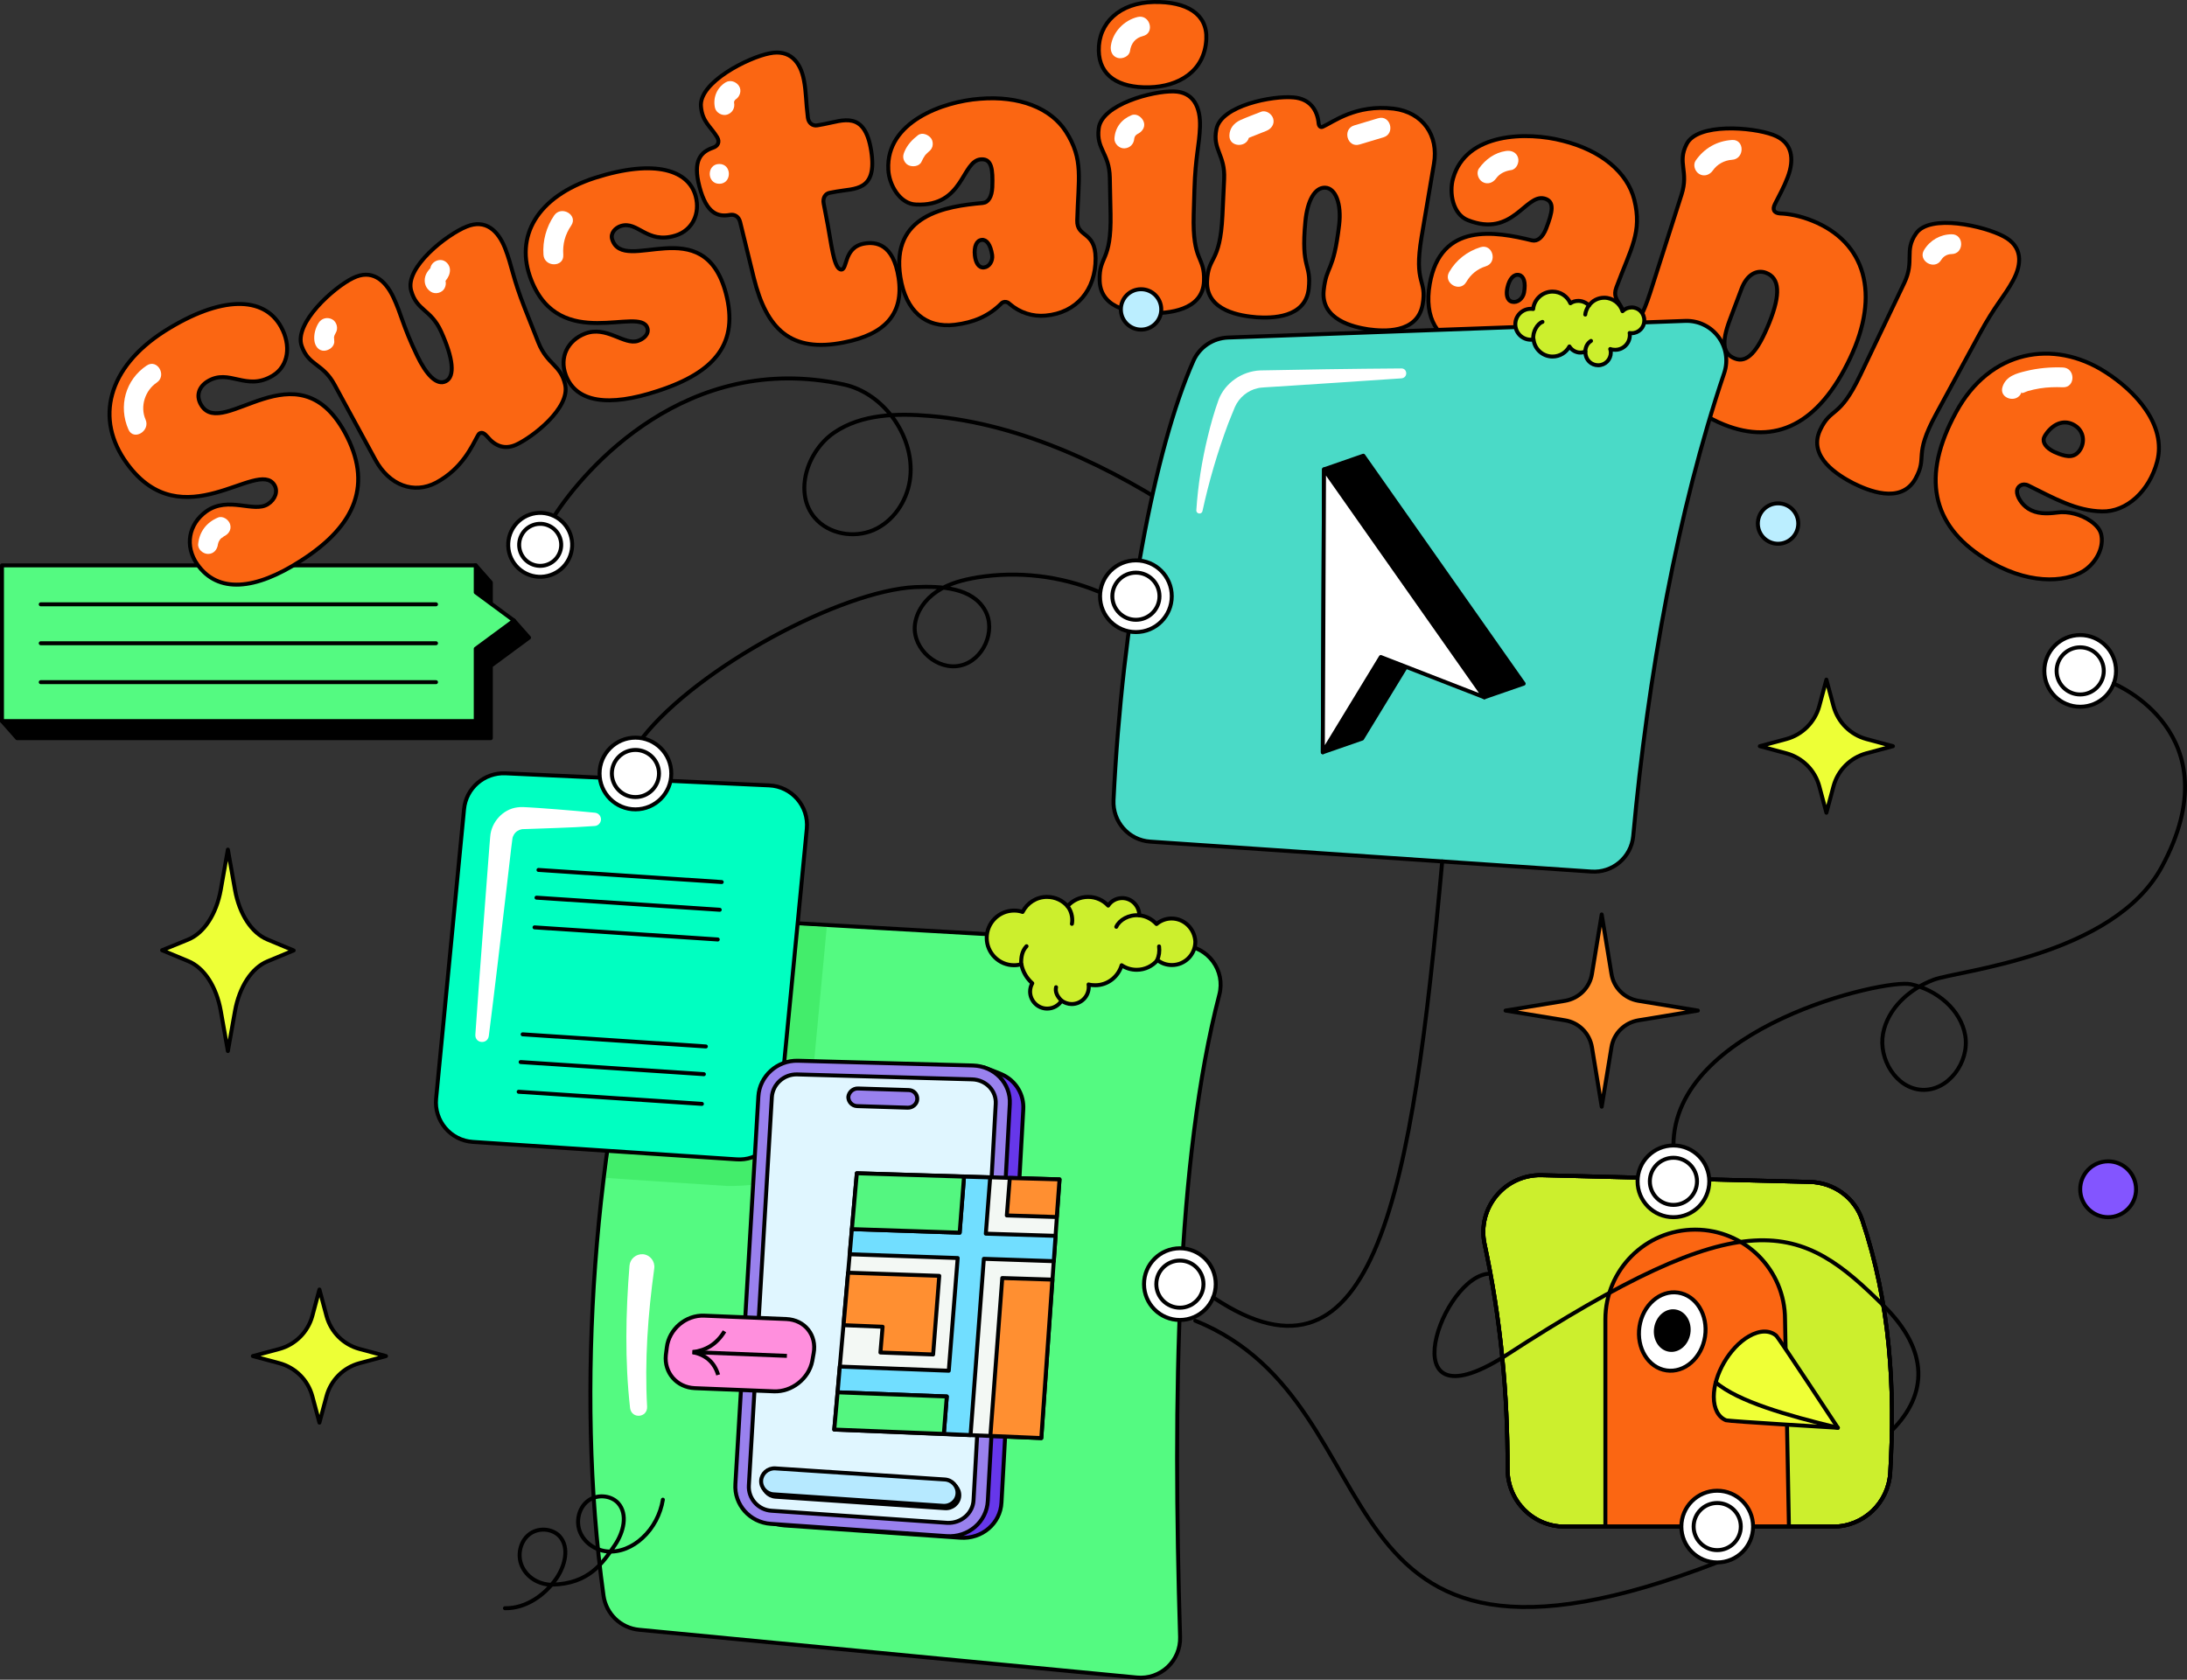<svg viewBox="0 0 1103.821 848.016" xmlns="http://www.w3.org/2000/svg"><rect x="0" y="0" width="1103.821" height="848.016" fill="#333333" stroke="none"/><path d="m267.01 321.918-7.61-8.62-11.67-5.61v-13.62l-7.61-8.63-239.12 78.61 7.62 8.62h239.11v-36.52l19.28-14.23z" stroke="#000" stroke-linecap="round" stroke-linejoin="round" stroke-width="2"></path><path d="m259.4 313.298-19.28-14.23v-13.63h-239.12v78.61h239.12v-36.52z" fill="#54fa81" stroke="#000" stroke-linecap="round" stroke-linejoin="round" stroke-width="2"></path><path d="m20.56 305.098h199.5" fill="none" stroke="#000" stroke-linecap="round" stroke-linejoin="round" stroke-width="2"></path><path d="m20.56 324.749h199.5" fill="none" stroke="#000" stroke-linecap="round" stroke-linejoin="round" stroke-width="2"></path><path d="m20.56 344.398h199.5" fill="none" stroke="#000" stroke-linecap="round" stroke-linejoin="round" stroke-width="2"></path><path d="m279.663 260.635c15.288-23.895 67.067-83.684 146.172-66.532 20.905 4.515 36.672 27.549 33.355 48.64-1.678 10.586-8.426 20.59-18.348 24.886-9.883 4.216-22.508 2.043-29.537-6.134-10.826-12.601-4.001-33.771 9.772-43.135 13.774-9.364 31.714-9.761 48.278-8.349 46.46 3.954 92.083 25.941 130.81 51.912" fill="none" stroke="#000" stroke-linecap="round" stroke-linejoin="round" stroke-width="2"></path><path d="m151.838 283.114c-23.103 14.911-41.88 16.524-52.234 1.839-6.466-9.152-4.528-20.309 4.531-26.788 11.174-7.893 23.948.952 31.091-3.652 3.732-2.389 5.193-6.549 3.215-9.72-8.454-13.416-46.214 27.611-74.275-10.67-16.603-22.599-9.771-48.653 18.91-66.957 28.351-17.922 50.136-17.884 58.799-2.102 5.055 9.127 3.946 19.615-4.204 24.587-13.523 8.186-21.919-3.927-32.972 2.938-4.677 2.939-5.863 7.689-2.988 12.152 10.857 17.158 48.085-30.502 72.325 13.556 14.068 25.844 5.936 46.856-22.198 64.816z" fill="#fb6612" stroke="#000" stroke-linecap="round" stroke-linejoin="round" stroke-width="2"></path><path d="m220.199 243.636c-11.368 6.016-23.681 1.37-30.692-11.399-6.89-12.672-13.78-25.343-20.67-38.015-5.9-10.905-13.002-9.472-16.526-19.427-4.248-11.486 16.252-29.806 25.895-34.431 9.245-4.571 16.072.727 20.28 9.603 4.053 8.526 4.725 14.308 12.04 29.562 4.6 9.576 9.894 15.315 14.541 12.918 4.645-2.39 3.739-11.477-2.446-25.089-5.12-11.292-12.254-10.388-15.083-20.558-3.447-11.746 18.093-28.493 27.966-32.403 9.475-3.885 15.889 1.891 19.468 11.036 3.448 8.788 3.726 14.599 9.959 30.326 2.244 5.67 4.487 11.341 6.731 17.01 4.58 11.505 11.309 11.198 13.597 21.499 2.604 11.76-16.416 26.456-24.82 30.288-5.799 2.553-10.575.638-14.46-4.077-1.47-1.708-2.597-2.271-3.741-1.744-.429.198-.777.574-1.039 1.131-3.024 5.536-7.895 16.671-20.999 23.768z" fill="#fb6612" stroke="#000" stroke-linecap="round" stroke-linejoin="round" stroke-width="2"></path><path d="m331.965 197.38c-24.814 8.199-41.297 5.836-46.423-8.074-3.278-8.85.864-17.435 9.776-20.882 10.912-4.141 19.639 6.005 26.677 3.661 2.708-.897 5.757-3.325 4.738-6.509-3.651-11.211-44.153 12.653-58.593-24.159-8.69-22.079 3.052-42.148 32.031-51.596 30.797-9.852 47.585-3.689 50.98 9.341 2.264 8.563-1.509 17.074-10.261 19.776-14.507 4.42-18.889-7.535-27.5-4.851-2.755.873-5.439 3.606-4.399 6.784 5.761 18.177 46.232-15.262 57.436 27.35 6.368 24.674-4.853 39.564-34.463 49.157z" fill="#fb6612" stroke="#000" stroke-linecap="round" stroke-linejoin="round" stroke-width="2"></path><path d="m418.762 97.34c-2.297.43-3.566 2.675-3.044 5.38.692 3.606 1.385 7.211 2.077 10.817 1.698 8.887 2.952 21.262 6.255 22.435 3.999 1.466 1.16-11.066 12.15-12.984 5.571-.973 14.689-.207 17.346 17.304 2.679 17.947-6.616 28.508-27.613 32.575-26.885 5.396-39.061-6.807-45.449-32.482-2.307-9.425-4.613-18.85-6.92-28.275-.653-2.676-2.696-3.998-5.018-3.623-6.093 1.112-11.855-.414-15.486-14.101-3.579-13.498.722-17.692 6.836-19.826 2.483-.821 3.417-2.871 2.128-5.187-3.366-5.657-7.526-7.655-8.239-15.587-1.143-12.197 23.885-24.794 34.634-26.856 10.334-2.111 15.611 4.347 17.354 13.614 1.173 6.184.973 10.825 1.979 18.844.349 2.737 2.425 4.338 4.81 3.895 1.137-.212 2.274-.422 3.412-.63 9.366-1.735 20.507-7.097 23.738 13.51 3.228 20.588-8.462 18.866-17.505 20.541-1.149.21-2.297.421-3.444.637z" fill="#fb6612" stroke="#000" stroke-linecap="round" stroke-linejoin="round" stroke-width="2"></path><path d="m507.143 152.416c-.764.07-1.358.318-1.916.963-6.354 6.309-13.926 9.452-23.276 10.591-14.71 1.813-24.814-6.895-27.499-24.016-5.016-31.55 22.98-35.83 41.532-37.464 2.922-.281 4.621-3.2 4.856-7.961.34-9.11-.28-14.399-5.646-14.093-9.945.646-8.572 23.999-32.905 22.814-8.124-.275-13.611-9.959-13.94-17.673-1.236-23.991 27.619-34.348 46.199-35.7 19.917-1.645 35.797 4.668 43.418 16.528 9.079 14.18 6.272 23.563 5.728 44.835-.274 8.853 9.181 5.172 9.271 19.156.095 15.954-9.585 27.564-25.239 28.939-6.5.606-13.029-1.448-18.189-5.94-.678-.732-1.63-1.046-2.395-.977zm-11.603-31.306c-2.706.27-3.986 3.373-3.512 7.87.35 3.326 1.773 6.338 4.584 6.056 2.652-.265 4.586-3.209 4.137-6.328-.809-5.257-2.822-7.836-5.209-7.598z" fill="#fb6612" stroke="#000" stroke-linecap="round" stroke-linejoin="round" stroke-width="2"></path><path d="m554.55 64.829c1.443-12.142 27.347-18.975 37.804-18.672 10.073.178 13.631 8.011 13.303 17.828-.306 9.435-2.319 14.883-2.811 31.792-.122 4.128-.244 8.257-.366 12.385-.711 24.763 5.695 20.649 5.199 33.823-.634 15.085-18.527 16.131-26.404 16.169-7.876-.11-25.759-1.32-26.255-16.408-.376-13.18 5.992-9.004 5.506-33.775-.125-6.096-.25-12.193-.374-18.288-.229-12.393-7.001-14.397-5.601-24.854zm27.804-63.819c16.601-.302 27.146 6.05 26.488 18.802-.801 16.31-14.079 23.892-28.785 24.262-15.756.364-25.291-5.988-25.476-18.595-.235-13.942 10.606-24.149 27.773-24.468z" fill="#fb6612" stroke="#000" stroke-linecap="round" stroke-linejoin="round" stroke-width="2"></path><path d="m703.44 54.846c14.704 1.881 22.794 13.494 20.306 27.821-2.078 12.282-4.155 24.565-6.233 36.847-4.111 24.429 2.819 21.24.515 34.22-2.702 14.858-19.873 13.551-27.392 12.532-7.353-1.133-24.166-4.743-22.535-19.754 1.478-13.096 4.877-8.35 7.792-32.956 1.264-10.546-1.775-18.635-7.088-18.806-5.143-.151-8.927 6.407-9.941 16.978-2.382 24.662 3.042 20.86 1.681 33.968-1.624 15.014-18.809 14.949-26.22 14.485-7.856-.639-25.62-3.048-25.099-18.135.511-13.174 6.585-8.581 7.768-33.328.286-6.091.572-12.182.858-18.272.606-12.383-6.015-14.831-3.916-25.174 2.256-12.017 28.569-17.097 38.99-16.089 7.961.669 11.978 6.026 12.628 13.201.205 1.403.995 2.076 2.075 1.592 5.167-2.213 16.428-11.425 35.809-9.128z" fill="#fb6612" stroke="#000" stroke-linecap="round" stroke-linejoin="round" stroke-width="2"></path><path d="m767.619 172.219c-.749-.184-1.397-.138-2.135.29-8.088 3.911-16.306 4.431-25.551 2.487-14.55-3.039-21.3-14.543-18.31-31.611 5.444-31.481 33.363-26.492 51.547-22.026 2.872.68 5.433-1.529 7.199-5.959 3.275-8.509 4.398-13.714-.806-15.165-9.664-2.609-15.936 19.929-38.639 10.944-7.616-2.885-9.681-13.82-7.499-21.227 6.58-23.107 37.291-23.589 55.418-18.844 19.483 4.897 32.591 16.041 36.022 29.744 4.071 16.375-1.647 24.337-9.061 44.287-3.132 8.286 7.093 7.886 2.649 21.148-5.081 15.128-18.099 22.946-33.468 19.158-6.394-1.539-11.945-5.604-15.402-11.526-.409-.912-1.213-1.518-1.964-1.701zm-.899-33.384c-2.66-.621-4.882 1.9-5.887 6.31-.745 3.26-.366 6.573 2.395 7.215 2.608.609 5.402-1.552 5.985-4.648.933-5.239-.147-8.328-2.494-8.878z" fill="#fb6612" stroke="#000" stroke-linecap="round" stroke-linejoin="round" stroke-width="2"></path><path d="m833.053 200.614c-7.241-2.531-20.754-8.467-16.318-22.916 3.91-12.593 8.646-6.562 16.211-30.155 5.25-16.425 10.5-32.85 15.75-49.275 3.798-11.804-2.274-15.987 2.516-25.405 5.376-11.002 33.302-8.687 43.601-4.816 9.956 3.611 10.969 12.25 7.47 21.429-1.953 5.151-4.15 8.944-6.449 13.544-1.507 3.006-.216 4.54 2.52 4.743 4.258.157 9.94 1.091 16.476 3.732 26.668 10.825 34.344 36.862 18.949 69.332-15.846 33.499-37.697 43.977-63.659 33.532-8.301-3.316-14.214-7.644-18.571-12.393-1.036-1.221-2.852-1.674-4.562-1.036-3.991 1.487-8.561 1.526-13.933-.314zm42.608-19.593c6.113 2.387 11.359-3.326 17.326-18.101 5.822-14.403 5.24-22.507-1.572-25.157-4.749-1.842-9.764.901-12.455 8.083-1.964 5.216-3.927 10.432-5.891 15.648-4.285 11.423-3.53 17.149 2.592 19.527z" fill="#fb6612" stroke="#000" stroke-linecap="round" stroke-linejoin="round" stroke-width="2"></path><path d="m977.196 209.071c-11.788 21.79-4.051 21.097-10.43 32.634-7.368 13.174-24.272 5.797-31.501 2.199-7.174-3.744-22.978-13.039-16.644-26.74 5.581-11.947 9.524-5.294 20.217-27.645 7.428-15.561 14.856-31.123 22.283-46.684 5.363-11.181-.163-16.184 5.877-24.86 6.835-10.166 34.494-3.926 44.311 1.396 9.501 5.003 9.38 13.734 4.663 22.349-4.523 8.287-8.887 12.183-16.939 27.059-7.279 13.43-14.559 26.86-21.838 40.291z" fill="#fb6612" stroke="#000" stroke-linecap="round" stroke-linejoin="round" stroke-width="2"></path><path d="m1018.024 247.805c-.242 2.867 2.448 6.903 5.619 8.96 4.277 2.769 9.466 2.667 14.506 2.019 5.776-.869 12.41 1.035 17.09 4.313 2.89 2.02 5.044 4.515 5.421 7.446 1.077 6.58-3.008 13.829-9.043 17.718-9.397 5.897-28.756 7.238-50.168-6.484-26.401-16.754-31.947-41.138-14.198-73.696 17.144-31.625 49.354-36.935 75.245-20.339 15.231 9.651 31.143 26.75 26.251 45.338-3.93 14.878-15.44 25.43-27.812 25.121-13.044-.269-24.066-6.564-37.27-13.11-3.021-1.453-5.433.521-5.641 2.713zm14.111-27.838c-1.667 2.669-.086 5.28 2.933 7.202 1.151.733 2.548 1.397 4.196 1.988 4.119 1.485 8.133 2.242 10.873-2.547 2.2-3.964 1.515-9.604-3.792-12.309-5.31-2.698-10.777.163-14.21 5.665z" fill="#fb6612" stroke="#000" stroke-linecap="round" stroke-linejoin="round" stroke-width="2"></path><path d="m74.039 184.544c-10.752 7.198-14.373 20.546-9.213 32.299 2.581 5.879 11.2.795 8.635-5.047-2.875-6.547-.228-14.698 5.625-18.617 5.322-3.562.321-12.229-5.047-8.635z" fill="#fff"></path><path d="m167.655 161.225c-2.464-1.301-5.35-.571-6.841 1.794-1.66 2.634-2.524 5.951-2.127 9.056.331 2.584 2.062 5.131 5 5 2.424-.109 5.356-2.221 5-5-.073-.574-.065-1.131-.097-1.705-.004-.078-.01-.135-.015-.183.016-.049.033-.107.053-.182.082-.3.17-.591.259-.883-.014.163.444-.87.561-1.055 1.397-2.216.539-5.608-1.794-6.841z" fill="#fff"></path><path d="m116.173 264.788c-.644-2.343-3.646-4.547-6.15-3.492-5.791 2.439-9.355 7.089-10.008 13.372-.279 2.69 2.498 5 5 5 2.936 0 4.72-2.302 5-5-.008.079-.015.135-.02.18.013-.076.035-.179.068-.292-.006.022.178-.595.229-.809.079-.167.201-.439.227-.486.173-.318.366-.628.574-.927.057-.067.136-.159.209-.229.234-.226.458-.459.699-.678-.674.611 1.539-.85.681-.488 2.487-1.048 4.274-3.305 3.492-6.151z" fill="#fff"></path><path d="m109.994 274.848c-.023.129-.021.169 0 0z" fill="#fff"></path><path d="m227.107 136.264c-.01-2.615-2.292-5.122-5-5-2.425.108-4.521 1.8-4.918 4.174-.19.205-.384.407-.563.621-.88 1.044-1.597 2.131-1.977 3.466-.869 3.055.163 6.115 2.886 7.819 2.22 1.39 5.605.544 6.841-1.794.641-1.213.785-2.534.486-3.74 1.335-1.63 2.253-3.362 2.244-5.546z" fill="#fff"></path><path d="m279.666 108.812c-3.967 5.818-5.857 12.802-5.366 19.827.446 6.384 10.45 6.433 10 0-.382-5.466.911-10.249 4.001-14.78 3.635-5.331-5.027-10.339-8.635-5.047z" fill="#fff"></path><path d="m373.002 43.421c-1.433-2.223-4.467-3.274-6.841-1.794-4.391 2.739-6.385 7.723-5.315 12.75.546 2.562 3.686 4.29 6.151 3.492 2.672-.865 4.038-3.35 3.504-6.058-.005-.142.002-.284.007-.426.008-.037.015-.071.025-.116.028-.084.042-.13.059-.187.29-.429.758-1.008.119-.361.123-.139.258-.265.392-.392.037-.024.058-.036.105-.067 2.218-1.383 3.286-4.526 1.794-6.841z" fill="#fff"></path><path d="m363.05 82.787c-6.435 0-6.445 10 0 10 6.435 0 6.445-10 0-10z" fill="#fff"></path><path d="m470.112 70.086c-1.315-2.04-4.624-3.5-6.841-1.794-2.868 2.208-5.306 4.815-6.739 8.191-.548 1.292-.894 2.437-.504 3.853.319 1.16 1.216 2.417 2.298 2.988 2.142 1.132 5.75.777 6.841-1.794.471-1.108 1.06-2.105 1.727-3.099.02-.022.025-.03.049-.056.184-.202.362-.408.551-.605.236-.247.482-.483.734-.712.164-.149.923-.771.091-.131 1.08-.832 1.92-1.616 2.298-2.988.33-1.197.181-2.791-.504-3.853z" fill="#fff"></path><path d="m574.182 8.578c-6.792 1.636-12.524 7.532-13.497 14.531-.372 2.671.649 5.369 3.492 6.15 2.337.643 5.776-.8 6.15-3.492.541-3.887 2.76-6.643 6.513-7.546 6.254-1.506 3.605-11.151-2.658-9.643z" fill="#fff"></path><path d="m573.501 68.085c.027-.025.06-.057.096-.093-.002.001-.004.003-.006.005-.03.03-.06.059-.09.088z" fill="#fff"></path><path d="m577.304 61.628c-.755-2.334-3.554-4.542-6.15-3.492-5.07 2.049-8.334 6.236-8.67 11.769-.159 2.616 2.414 5.116 5 5 2.833-.127 4.811-2.182 4.996-4.966.077-.239.149-.511.203-.753.147-.217.299-.479.426-.714l.007-.007c.127-.127.257-.253.386-.379-.188.172-.155.087.09-.088.028-.028.058-.056.085-.084-.03.032-.053.054-.079.08.05-.036.106-.073.173-.114.223-.136 1.066-.514.041-.1 2.416-.976 4.391-3.375 3.492-6.15z" fill="#fff"></path><path d="m642.623 59.931c-.655-2.384-3.627-4.498-6.15-3.492-3.477 1.386-7.048 2.646-10.452 4.204-3.199 1.464-5.405 4.089-5.521 7.694-.191 5.966 8.38 6.392 9.8 1.304l.458-.231c.823-.386 1.71-.673 2.556-1.01l5.816-2.318c2.507-1 4.265-3.341 3.492-6.151z" fill="#fff"></path><path d="m695.59 59.693-12.087 3.623c-6.149 1.843-3.53 11.498 2.658 9.643l12.088-3.623c6.149-1.843 3.53-11.498-2.659-9.643z" fill="#fff"></path><path d="m766.221 79.717c-.787-2.862-3.469-3.893-6.15-3.492-5.641.842-10.341 4.234-13.59 8.81-1.564 2.203-.391 5.563 1.793 6.841 2.507 1.466 5.273.415 6.841-1.794 1.794-2.528 4.609-3.766 7.614-4.214 2.673-.399 4.146-3.772 3.492-6.15z" fill="#fff"></path><path d="m747.243 124.803c-6.691 2.063-12.293 6.438-15.805 12.512-3.226 5.582 5.412 10.623 8.635 5.047 2.214-3.831 5.585-6.608 9.828-7.916 6.131-1.89 3.516-11.546-2.658-9.643z" fill="#fff"></path><path d="m874.204 70.672c-7.579.463-14.01 4.135-18.339 10.354-1.544 2.217-.407 5.554 1.793 6.841 2.49 1.456 5.294.429 6.841-1.794 2.206-3.168 5.865-5.167 9.705-5.401 6.394-.391 6.438-10.394 0-10z" fill="#fff"></path><path d="m985.013 118.274c-5.731.055-10.913 3.028-13.886 7.919-3.352 5.514 5.293 10.545 8.635 5.047 1.153-1.898 3.08-2.945 5.251-2.966 6.431-.062 6.447-10.062 0-10z" fill="#fff"></path><path d="m1041.184 185.521c-6.268-.242-12.554.323-18.655 1.817-5.009 1.227-10.032 2.596-11.802 7.913-2.038 6.12 7.617 8.744 9.643 2.658-.43 1.292 2.279-.25 3.127-.486 1.963-.545 3.955-.995 5.965-1.323 3.888-.636 7.792-.731 11.721-.58 6.436.248 6.425-9.752 0-10z" fill="#fff"></path><path d="m279.702 260.555c-8.015-3.898-17.673-.559-21.571 7.456s-.56 17.673 7.456 21.571c8.015 3.898 17.673.559 21.571-7.456s.56-17.673-7.456-21.571z" fill="#fff" stroke="#000" stroke-linecap="round" stroke-linejoin="round" stroke-width="2"></path><path d="m277.285 265.526c-5.27-2.563-11.619-.368-14.182 4.902s-.368 11.619 4.902 14.182c5.27 2.563 11.619.368 14.182-4.902 2.563-5.27.368-11.619-4.902-14.182z" fill="#fff" stroke="#000" stroke-linecap="round" stroke-linejoin="round" stroke-width="2"></path><path d="m925.313 770.715h-135.7c-15.9 0-28.7-13-28.7-28.9.1-38.1-3.5-76-11.6-113.7-3.9-18.2 10.1-35.2 28.7-34.8l135.5 3.4c12 .3 22.6 7.9 26.4 19.3 14.1 41.9 16.7 84.6 14.1 127.7-1 15.1-13.5 27-28.7 27z" fill="#ccef2d" stroke="#000" stroke-linecap="round" stroke-linejoin="round" stroke-width="2"></path><path d="m902.894 770.143-1.956-104.008c0-25.05-20.307-45.337-45.337-45.337-25.05 0-45.337 20.307-45.337 45.337v104.008" fill="#fb6612" stroke="#000" stroke-linecap="round" stroke-linejoin="round" stroke-width="2"></path><path d="m860.568 674.735c1.632-10.844-4.452-20.75-13.591-22.126-9.141-1.376-17.874 6.299-19.506 17.143-1.632 10.843 4.454 20.751 13.593 22.126 9.139 1.378 17.872-6.297 19.504-17.143z" fill="#fff" stroke="#000" stroke-linecap="round" stroke-linejoin="round" stroke-width="2"></path><path d="m852.181 673.004c.805-5.349-2.197-10.236-6.704-10.915-4.509-.679-8.817 3.107-9.622 8.457-.805 5.349 2.197 10.236 6.704 10.913 4.509.68 8.817-3.107 9.622-8.455z" stroke="#000" stroke-linecap="round" stroke-linejoin="round" stroke-width="2"></path><path d="m864.985 705.19c0-11.211 7.926-24.865 17.679-30.512 5.626-3.244 10.636-3.121 13.88-.308 1.129.986 31.066 46.466 31.066 46.466s-55.152-3.285-56.425-3.778c-3.799-1.54-6.201-5.688-6.201-11.868z" fill="#efff36" stroke="#000" stroke-linecap="round" stroke-linejoin="round" stroke-width="2"></path><path d="m865.971 697.962c11.478 9.609 35.46 16.488 61.64 22.874" fill="none" stroke="#000" stroke-linecap="round" stroke-linejoin="round" stroke-width="2"></path><path d="m803.113 440.015-222.5-15.1c-10.9-.7-19.1-10-18.6-20.9 4.4-90.6 20.6-177.3 40.3-221.8 3.1-7 9.9-11.5 17.5-11.8l230.7-8.4c14-.5 24.2 13.1 19.7 26.4-23.4 69.1-38.5 152.8-45.9 233.7-1 10.7-10.4 18.7-21.2 17.9z" fill="#4adac7" stroke="#000" stroke-linecap="round" stroke-linejoin="round" stroke-width="2"></path><path d="m925.313 770.715h-135.7c-15.9 0-28.7-13-28.7-28.9.1-38.1-3.5-76-11.6-113.7-3.9-18.2 10.1-35.2 28.7-34.8l135.5 3.4c12 .3 22.6 7.9 26.4 19.3 14.1 41.9 16.7 84.6 14.1 127.7-1 15.1-13.5 27-28.7 27z" fill="none" stroke="#000" stroke-linecap="round" stroke-linejoin="round" stroke-width="2"></path><path d="m925.313 770.715h-135.7c-15.9 0-28.7-13-28.7-28.9.1-38.1-3.5-76-11.6-113.7-3.9-18.2 10.1-35.2 28.7-34.8l135.5 3.4c12 .3 22.6 7.9 26.4 19.3 14.1 41.9 16.7 84.6 14.1 127.7-1 15.1-13.5 27-28.7 27z" fill="none" stroke="#000" stroke-linecap="round" stroke-linejoin="round" stroke-width="2"></path><path d="m573.713 846.915-251.2-24.1c-9.2-.9-16.6-8-17.9-17.2-14.6-105.3-4.3-230.8 23.1-328 2.5-9.1 11-15.1 20.4-14.6l249.1 14.3c12.6.7 21.4 12.7 18.2 24.9-21.6 83.3-23.5 202.5-19.8 324.2.4 12.1-9.9 21.7-21.9 20.5z" fill="#54fa81" stroke="#000" stroke-linecap="round" stroke-linejoin="round" stroke-width="2"></path><path d="m595.513 666.415c9.996 0 18.1-8.104 18.1-18.1 0-9.996-8.104-18.1-18.1-18.1s-18.1 8.104-18.1 18.1c0 9.996 8.104 18.1 18.1 18.1z" fill="#fff" stroke="#000" stroke-linecap="round" stroke-linejoin="round" stroke-width="2"></path><path d="m595.513 660.215c6.572 0 11.9-5.328 11.9-11.9 0-6.572-5.328-11.9-11.9-11.9s-11.9 5.328-11.9 11.9c0 6.572 5.328 11.9 11.9 11.9z" fill="#fff" stroke="#000" stroke-linecap="round" stroke-linejoin="round" stroke-width="2"></path><path d="m1049.913 356.815c9.997 0 18.1-8.104 18.1-18.1s-8.103-18.1-18.1-18.1c-9.996 0-18.1 8.104-18.1 18.1s8.104 18.1 18.1 18.1z" fill="#fff" stroke="#000" stroke-linecap="round" stroke-linejoin="round" stroke-width="2"></path><path d="m1049.913 350.615c6.572 0 11.9-5.328 11.9-11.9s-5.328-11.9-11.9-11.9c-6.572 0-11.9 5.328-11.9 11.9s5.328 11.9 11.9 11.9z" fill="#fff" stroke="#000" stroke-linecap="round" stroke-linejoin="round" stroke-width="2"></path><path d="m573.313 319.115c9.996 0 18.1-8.104 18.1-18.1 0-9.997-8.104-18.1-18.1-18.1s-18.1 8.103-18.1 18.1c0 9.996 8.104 18.1 18.1 18.1z" fill="#fff" stroke="#000" stroke-linecap="round" stroke-linejoin="round" stroke-width="2"></path><path d="m573.313 312.915c6.572 0 11.9-5.328 11.9-11.9 0-6.572-5.328-11.9-11.9-11.9-6.572 0-11.9 5.328-11.9 11.9 0 6.572 5.328 11.9 11.9 11.9z" fill="#fff" stroke="#000" stroke-linecap="round" stroke-linejoin="round" stroke-width="2"></path><path d="m603.265 666.77c106 43 54 203 263.448 122.045" fill="none" stroke="#000" stroke-linecap="round" stroke-linejoin="round" stroke-width="2"></path><path d="m844.613 578.315c0-59.8 106.7-84.3 119.8-81.4 13.1 2.8 25.3 12.8 27.5 26s-8.5 28-21.9 27.3c-13-.7-22-15.6-19.6-28.4 2.4-12.8 13.4-22.6 25.6-27.2 12.2-4.6 90.7-11.8 115.1-57 36.6-67.7-24.3-92.5-24.3-92.5" fill="none" stroke="#000" stroke-linecap="round" stroke-linejoin="round" stroke-width="2"></path><path d="m324.313 372.415c27.9-35.6 100.4-74.2 137.5-76 13.2-.6 29 .2 35.4 11.8 5.7 10.3-1 25.3-12.5 27.8-11.5 2.6-23.9-8.2-23-20 .6-7.2 5.3-13.5 11.3-17.5s13.1-5.8 20.2-7c20.5-3.3 41.9-.8 61.1 7.1" fill="none" stroke="#000" stroke-linecap="round" stroke-linejoin="round" stroke-width="2"></path><path d="m612.313 655.015c82.1 55 100.5-54.3 115.6-220.1" fill="none" stroke="#000" stroke-linecap="round" stroke-linejoin="round" stroke-width="2"></path><path d="m345.474 464.012c-8.22-.45-15.652 4.948-17.838 13.134-9.794 35.894-17.139 76.105-21.423 117.576 0 0 60.161 4.048 61.122 4.048 34.365 0 38.999-11.155 41.273-38.592l8.657-91.938-71.79-4.228z" fill="#43ed6b"></path><path d="m371.713 585.315-133-8.8c-11.3-.7-19.7-10.7-18.6-21.9l14.1-146.1c1-10.6 10.2-18.5 20.8-18.1l133.2 6.1c11.4.5 20.1 10.5 19 21.9l-14.4 148.8c-1 10.9-10.4 18.9-21.1 18.1z" fill="#00ffc1" stroke="#000" stroke-linecap="round" stroke-linejoin="round" stroke-width="2"></path><path d="m320.713 408.615c9.996 0 18.1-8.104 18.1-18.1 0-9.997-8.104-18.1-18.1-18.1-9.996 0-18.1 8.103-18.1 18.1 0 9.996 8.104 18.1 18.1 18.1z" fill="#fff" stroke="#000" stroke-linecap="round" stroke-linejoin="round" stroke-width="2"></path><path d="m320.713 402.415c6.572 0 11.9-5.328 11.9-11.9 0-6.572-5.328-11.9-11.9-11.9-6.572 0-11.9 5.328-11.9 11.9 0 6.572 5.328 11.9 11.9 11.9z" fill="#fff" stroke="#000" stroke-linecap="round" stroke-linejoin="round" stroke-width="2"></path><path d="m866.713 788.815c9.996 0 18.1-8.104 18.1-18.1s-8.104-18.1-18.1-18.1c-9.996 0-18.1 8.104-18.1 18.1s8.104 18.1 18.1 18.1z" fill="#fff" stroke="#000" stroke-linecap="round" stroke-linejoin="round" stroke-width="2"></path><path d="m866.713 782.615c6.572 0 11.9-5.328 11.9-11.9 0-6.573-5.328-11.9-11.9-11.9-6.572 0-11.9 5.327-11.9 11.9 0 6.572 5.328 11.9 11.9 11.9z" fill="#fff" stroke="#000" stroke-linecap="round" stroke-linejoin="round" stroke-width="2"></path><path d="m844.613 614.515c9.996 0 18.1-8.104 18.1-18.1 0-9.997-8.104-18.1-18.1-18.1s-18.1 8.103-18.1 18.1c0 9.996 8.104 18.1 18.1 18.1z" fill="#fff" stroke="#000" stroke-linecap="round" stroke-linejoin="round" stroke-width="2"></path><path d="m844.613 608.315c6.572 0 11.9-5.328 11.9-11.9 0-6.572-5.328-11.9-11.9-11.9s-11.9 5.328-11.9 11.9c0 6.572 5.328 11.9 11.9 11.9z" fill="#fff" stroke="#000" stroke-linecap="round" stroke-linejoin="round" stroke-width="2"></path><path d="m591.313 463.715c-2.9 0-5.6 1.1-7.6 2.8-2.2-2.4-5.3-4.1-8.7-4.4v-.1c0-4.7-3.9-8.6-8.6-8.6-3 0-5.6 1.5-7.1 3.8-2.5-2.7-6.1-4.4-10.1-4.4-4.2 0-7.9 1.8-10.4 4.7-2.5-2.9-6.2-4.7-10.4-4.7-5.4 0-10 3.1-12.3 7.6-1.4-.5-2.8-.7-4.3-.7-7.6 0-13.8 6.2-13.8 13.8 0 7.6 6.2 13.8 13.8 13.8 1.3 0 2.5-.2 3.7-.5.7 3.8 2.7 7.1 5.5 9.6-.7 1.3-1.1 2.7-1.1 4.2 0 4.7 3.9 8.6 8.6 8.6 3.1 0 5.8-1.6 7.3-4 1.4 1 3.2 1.7 5.1 1.7 4.8 0 8.6-3.9 8.6-8.6 0-.4 0-.8-.1-1.3 1.1.3 2.2.4 3.4.4 6.3 0 11.6-4.3 13.3-10.1 2.2 1.5 4.8 2.3 7.6 2.3 4.2 0 8-1.9 10.5-4.9 2 1.6 4.5 2.5 7.3 2.5 6.5 0 11.8-5.3 11.8-11.8-.3-6.4-5.5-11.7-12-11.7z" fill="#ccef2d" stroke="#000" stroke-linecap="round" stroke-linejoin="round" stroke-width="2"></path><path d="m515.413 486.715c-.1-3.4.4-6.6 2.7-9" fill="none" stroke="#000" stroke-linecap="round" stroke-linejoin="round" stroke-width="2"></path><path d="m535.713 505.115c-2.3-2.2-3.2-4.5-2.7-6.7" fill="none" stroke="#000" stroke-linecap="round" stroke-linejoin="round" stroke-width="2"></path><path d="m538.813 457.515c2.5 3.1 2.6 7.1 2.2 8.9" fill="none" stroke="#000" stroke-linecap="round" stroke-linejoin="round" stroke-width="2"></path><path d="m575.013 462.115c-5.3-.5-10.1 2.4-11.6 5.8" fill="none" stroke="#000" stroke-linecap="round" stroke-linejoin="round" stroke-width="2"></path><path d="m584.013 484.715c1-2.1 1.3-4.4 1-6.9" fill="none" stroke="#000" stroke-linecap="round" stroke-linejoin="round" stroke-width="2"></path><path d="m823.513 155.215c-1.8 0-3.4.7-4.6 1.9-1.2-3.9-4.9-6.8-9.2-6.8-3.2 0-6 1.5-7.7 3.9-1.4-1.4-3.3-2.3-5.4-2.3-1.5 0-2.9.4-4 1.2-1.5-3.5-5-5.9-9-5.9-5.1 0-9.3 3.9-9.8 8.8-.4-.1-.8-.1-1.2-.1-4.3 0-7.8 3.5-7.8 7.8s3.5 7.8 7.8 7.8c.5 0 1-.1 1.4-.1.5 4.8 4.6 8.6 9.6 8.6 3.7 0 6.9-2.1 8.5-5.1 1.1 1.8 3.2 3.1 5.5 3.1.9 0 1.8-.2 2.6-.5v.5c0 3.6 2.9 6.4 6.4 6.4 3.6 0 6.4-2.9 6.4-6.4 0-.6-.1-1.2-.3-1.8.8.3 1.6.4 2.5.4 4.1 0 7.4-3.3 7.4-7.4 0-.4 0-.7-.1-1.1.3.1.7.1 1 .1 3.6 0 6.4-2.9 6.4-6.4 0-3.7-2.8-6.6-6.4-6.6z" fill="#ccef2d" stroke="#000" stroke-linecap="round" stroke-linejoin="round" stroke-width="2"></path><path d="m773.913 171.315c-.5-3.7 2.1-8 4.6-8.8" fill="none" stroke="#000" stroke-linecap="round" stroke-linejoin="round" stroke-width="2"></path><path d="m800.113 177.315c.2-2.2 1-4 2.9-5.2" fill="none" stroke="#000" stroke-linecap="round" stroke-linejoin="round" stroke-width="2"></path><path d="m802.013 154.215c-1 1.1-1.9 3.6-1.9 4.6" fill="none" stroke="#000" stroke-linecap="round" stroke-linejoin="round" stroke-width="2"></path><path d="m707.413 191.015c-20.2 1.4-45 3-65.2 4.3-1.9.2-5.7.2-7.5.7-5 1.1-9.3 4.7-11.4 9.4-1.1 2.6-2.3 5.7-3.4 8.4-5.4 14.4-9.7 29.1-13 44.2-.4 1.9-3.2 1.5-3.1-.4.8-12.5 2.8-25 5.8-37.3 1.5-6.2 3.2-12.3 5.4-18.4 3.2-8.6 11.9-14.5 21-14.9 9.1-.2 24.7-.4 33.9-.6 9.3-.1 28-.4 37.3-.4 3.2-.1 3.5 4.6.2 5z" fill="#fff"></path><path d="m239.913 522.415c2-29.3 4.9-65.8 7.1-95.2l.4-4.8c.5-7.3 6.4-13.9 13.7-14.8 1.8-.3 4.1-.1 5.9 0l4.8.3c4.7.3 14.3 1.1 19 1.5 3.2.3 6.3.6 9.5.9 1.9.2 3.2 1.9 3 3.7-.2 1.6-1.5 2.9-3.1 3-3.2.2-6.4.4-9.6.6l-9.6.4c-3.2.1-11.3.4-14.4.5-.5 0-2.6.1-3.1.1-1.7.3-3.2 1.2-4.1 2.7-.4.7-.7 1.3-.8 2.2l-.6 4.7-2.2 19c-2.6 22.3-6.3 53.9-9.1 75.8-.6 4.4-7 3.9-6.8-.6z" fill="#fff"></path><path d="m330.213 640.415c-3.2 23.2-4.9 46.5-3.6 69.8.2 5.6-7.8 6.3-8.6.7-2.7-23.9-2.2-48.1-.3-71.9.3-3.5 3.3-6 6.8-5.8 3.6.3 6.2 3.6 5.7 7.2z" fill="#fff"></path><g stroke="#000" stroke-linejoin="round" stroke-width="2"><path d="m95.017 474.341c8-3.3 14.2-12.9 16.4-25.1l3.6-20.3 3.6 20.3c2.2 12.3 8.4 21.8 16.4 25.1l13.2 5.5-13.2 5.5c-8 3.3-14.2 12.9-16.4 25.1l-3.6 20.2-3.6-20.3c-2.2-12.3-8.4-21.8-16.4-25.1l-13.2-5.5z" fill="#edff36" stroke-linecap="round"></path><path d="m918.219 356.523 3.6-13.4 3.6 13.4c2.2 8.1 8.5 14.4 16.6 16.6l13.4 3.6-13.4 3.6c-8.1 2.2-14.4 8.5-16.6 16.6l-3.6 13.4-3.6-13.4c-2.2-8.1-8.5-14.4-16.6-16.6l-13.4-3.6 13.4-3.6c8.1-2.2 14.4-8.6 16.6-16.6z" fill="#edff36" stroke-linecap="round"></path><path d="m157.623 664.438 3.6-13.4 3.6 13.4c2.2 8.1 8.5 14.4 16.6 16.6l13.4 3.6-13.4 3.6c-8.1 2.2-14.4 8.5-16.6 16.6l-3.6 13.4-3.6-13.4c-2.2-8.1-8.5-14.4-16.6-16.6l-13.4-3.6 13.4-3.6c8.1-2.2 14.4-8.6 16.6-16.6z" fill="#edff36" stroke-linecap="round"></path><path d="m826.93 505.277 30.013 4.926-30.013 4.926c-7.024 1.186-12.498 6.659-13.592 13.592l-4.926 30.013-4.926-30.013c-1.186-7.024-6.659-12.498-13.592-13.592l-30.013-4.926 30.013-4.926c7.024-1.186 12.498-6.659 13.592-13.592l4.926-30.013 4.926 30.013c1.095 6.933 6.568 12.406 13.592 13.592z" fill="#ff9231" stroke-linecap="round"></path><path d="m1064.013 614.515c7.787 0 14.1-6.313 14.1-14.1 0-7.788-6.313-14.1-14.1-14.1-7.787 0-14.1 6.312-14.1 14.1 0 7.787 6.313 14.1 14.1 14.1z" fill="#8355ff" stroke-linecap="round"></path><path d="m575.913 166.415c5.633 0 10.2-4.567 10.2-10.2s-4.567-10.2-10.2-10.2-10.2 4.567-10.2 10.2 4.567 10.2 10.2 10.2z" fill="#bef" stroke-linecap="round"></path><path d="m897.422 274.53c5.634 0 10.2-4.567 10.2-10.2s-4.566-10.2-10.2-10.2c-5.633 0-10.2 4.567-10.2 10.2s4.567 10.2 10.2 10.2z" fill="#bef" stroke-linecap="round"></path><path d="m752.213 643.015c-24.3 0-51.948 78.755 6.9 41.9 123.152-80.145 149.505-67.792 192.152-25.145 22 22 22 44 3.548 62.445" fill="none" stroke-linecap="round"></path><path d="m354.265 557.319-92.477-6.119" fill="#00ffc1" stroke-linecap="round"></path><path d="m355.265 542.319-92.477-6.119" fill="#00ffc1" stroke-linecap="round"></path><path d="m356.265 528.319-92.477-6.119" fill="#00ffc1" stroke-linecap="round"></path><path d="m362.265 474.319-92.477-6.119" fill="#00ffc1" stroke-linecap="round"></path><path d="m363.265 459.319-92.477-6.119" fill="#00ffc1" stroke-linecap="round"></path><path d="m364.265 445.319-92.477-6.119" fill="#00ffc1" stroke-linecap="round"></path><path d="m687.488 372.894 29.291-48.055 32.411 27.191 19.835-6.872-80.92-115.083-19.839 6.892-.616 142.819 19.839-6.892z" stroke-linecap="round"></path><path d="m667.648 379.786 29.275-48.079 52.266 20.323-80.924-115.063z" fill="#fff" stroke-linecap="round"></path><path d="m278.364 800.034c19.2-.3 26.1-11.4 32-20 4.3-6.3 6.7-15.5 1.6-21.2-3.9-4.2-11.2-4.5-15.6-.8-4.4 3.6-5.8 10.4-3.5 15.7 2.3 5.3 7.7 8.9 13.4 9.5 6.6.7 13.2-2.3 18-6.8 5.5-5 9.1-12 10.3-19.3" fill="none" stroke-linecap="round"></path><path d="m254.864 811.935c10.4.2 20.1-6.5 26-15.1 4.3-6.3 6.7-15.5 1.6-21.2-3.9-4.2-11.2-4.5-15.6-.8-4.4 3.6-5.8 10.4-3.5 15.7s7.7 9.3 15.1 9.6" fill="none" stroke-linecap="round"></path><path d="m395.964 770.135 88.7 6.2c10.9.8 20.3-7.2 20.8-17.8l11-198.5c.4-7.2-3.4-13.6-9.4-16.9-2.7-1.5-10.4-4.2-10.4-4.2l-87.1-.8c-10.5-.3-19.4 7.8-20 18l-11.6 195.8c-.6 10.3 7.5 17.4 18 18.2z" fill="#6637ea" stroke-linecap="round"></path><path d="m389.064 769.336 88.7 6.2c10.9.8 20.3-7.2 20.8-17.8l11.1-200.3c.6-10.5-7.8-19.2-18.6-19.5l-88.3-2.4c-10.5-.3-19.4 7.8-20 18l-11.6 195.7c-.7 10.4 7.3 19.4 17.9 20.1z" fill="#9981ee" stroke-linecap="round"></path><path d="m491.364 757.336 11.2-200c.4-6.7-5-12.2-11.9-12.4l-88.3-2.5c-6.7-.2-12.4 5-12.8 11.5l-11.6 196c-.4 6.6 4.7 12.4 11.5 12.8l88.7 6.1c6.9.3 12.9-4.8 13.2-11.5z" fill="#e0f6ff" stroke-linecap="round"></path><path d="m432.564 558.435 25.5.8c2.6.1 4.8-1.9 4.9-4.3.1-2.5-1.8-4.6-4.4-4.6l-25.5-.8c-2.5-.1-4.7 1.9-4.9 4.3 0 2.4 1.9 4.5 4.4 4.6z" fill="#9981ee" stroke-linecap="round"></path><path d="m391.364 755.636 85.5 5.8c3.8.3 7.1-2.5 7.3-6.2s-2.7-6.9-6.5-7.1l-85.5-5.6c-3.7-.2-6.8 2.5-7.1 6.1-.2 3.6 2.6 6.7 6.3 7z" stroke-linecap="round"></path><path d="m390.464 754.435 85.5 5.8c3.8.3 7.1-2.5 7.3-6.2.2-3.7-2.7-6.9-6.5-7.1l-85.5-5.6c-3.7-.2-6.8 2.5-7.1 6.1-.2 3.7 2.7 6.8 6.3 7z" fill="#b6e9ff" stroke-linecap="round"></path><path d="m350.664 700.835 39.9 1.6c9 .4 17.7-6.4 19.4-15.3l.7-3.9c1.7-9.1-4.4-16.9-13.8-17.3l-41.4-1.7c-9.4-.4-17.8 6.9-18.9 16l-.5 3.9c-.9 8.9 5.5 16.3 14.6 16.7z" fill="#ff8fdd" stroke-linecap="round"></path><path d="m397.164 684.535-47.6-1.9" fill="none"></path><path d="m349.564 682.635c6.6-.8 12.1-3.9 16.1-10.5" fill="none"></path><path d="m349.564 682.635c6.3 1.3 10.9 4.8 12.9 11.5" fill="none"></path><path d="m421.064 721.734 104.5 4.3 9.2-130.6-102.3-3.1z" fill="#f3f8f4" stroke-linecap="round"></path><path d="m428.864 633.234 1.1-12.7 54.4 1.8 2.2-28.3 13.2.4-2.2 28.4 35.2 1.1-.9 12.8-35.3-1.2-6.7 89-13.5-.6 1.5-18.9-55.1-2.1 1.1-13 55 2.1 4.5-56.9z" fill="#71deff" stroke-linecap="round"></path><path d="m432.464 592.334 54.1 1.7-2.2 28.3-54.4-1.8z" fill="#54f680" stroke-linecap="round"></path><path d="m428.064 642.534 46 1.6-3.1 39.7-26.6-1 1.1-13-19.7-.8z" fill="#ff8f31" stroke-linecap="round"></path><path d="m499.864 724.935 25.7 1.1 5.6-80-25.3-.8z" fill="#ff8f31" stroke-linecap="round"></path><path d="m534.763 595.435-25.1-.7-1.5 18.9 25.2.8z" fill="#ff8f31" stroke-linecap="round"></path><path d="m421.064 721.734 55.3 2.2 1.5-18.9-55.1-2.1z" fill="#54f680" stroke-linecap="round"></path></g></svg>